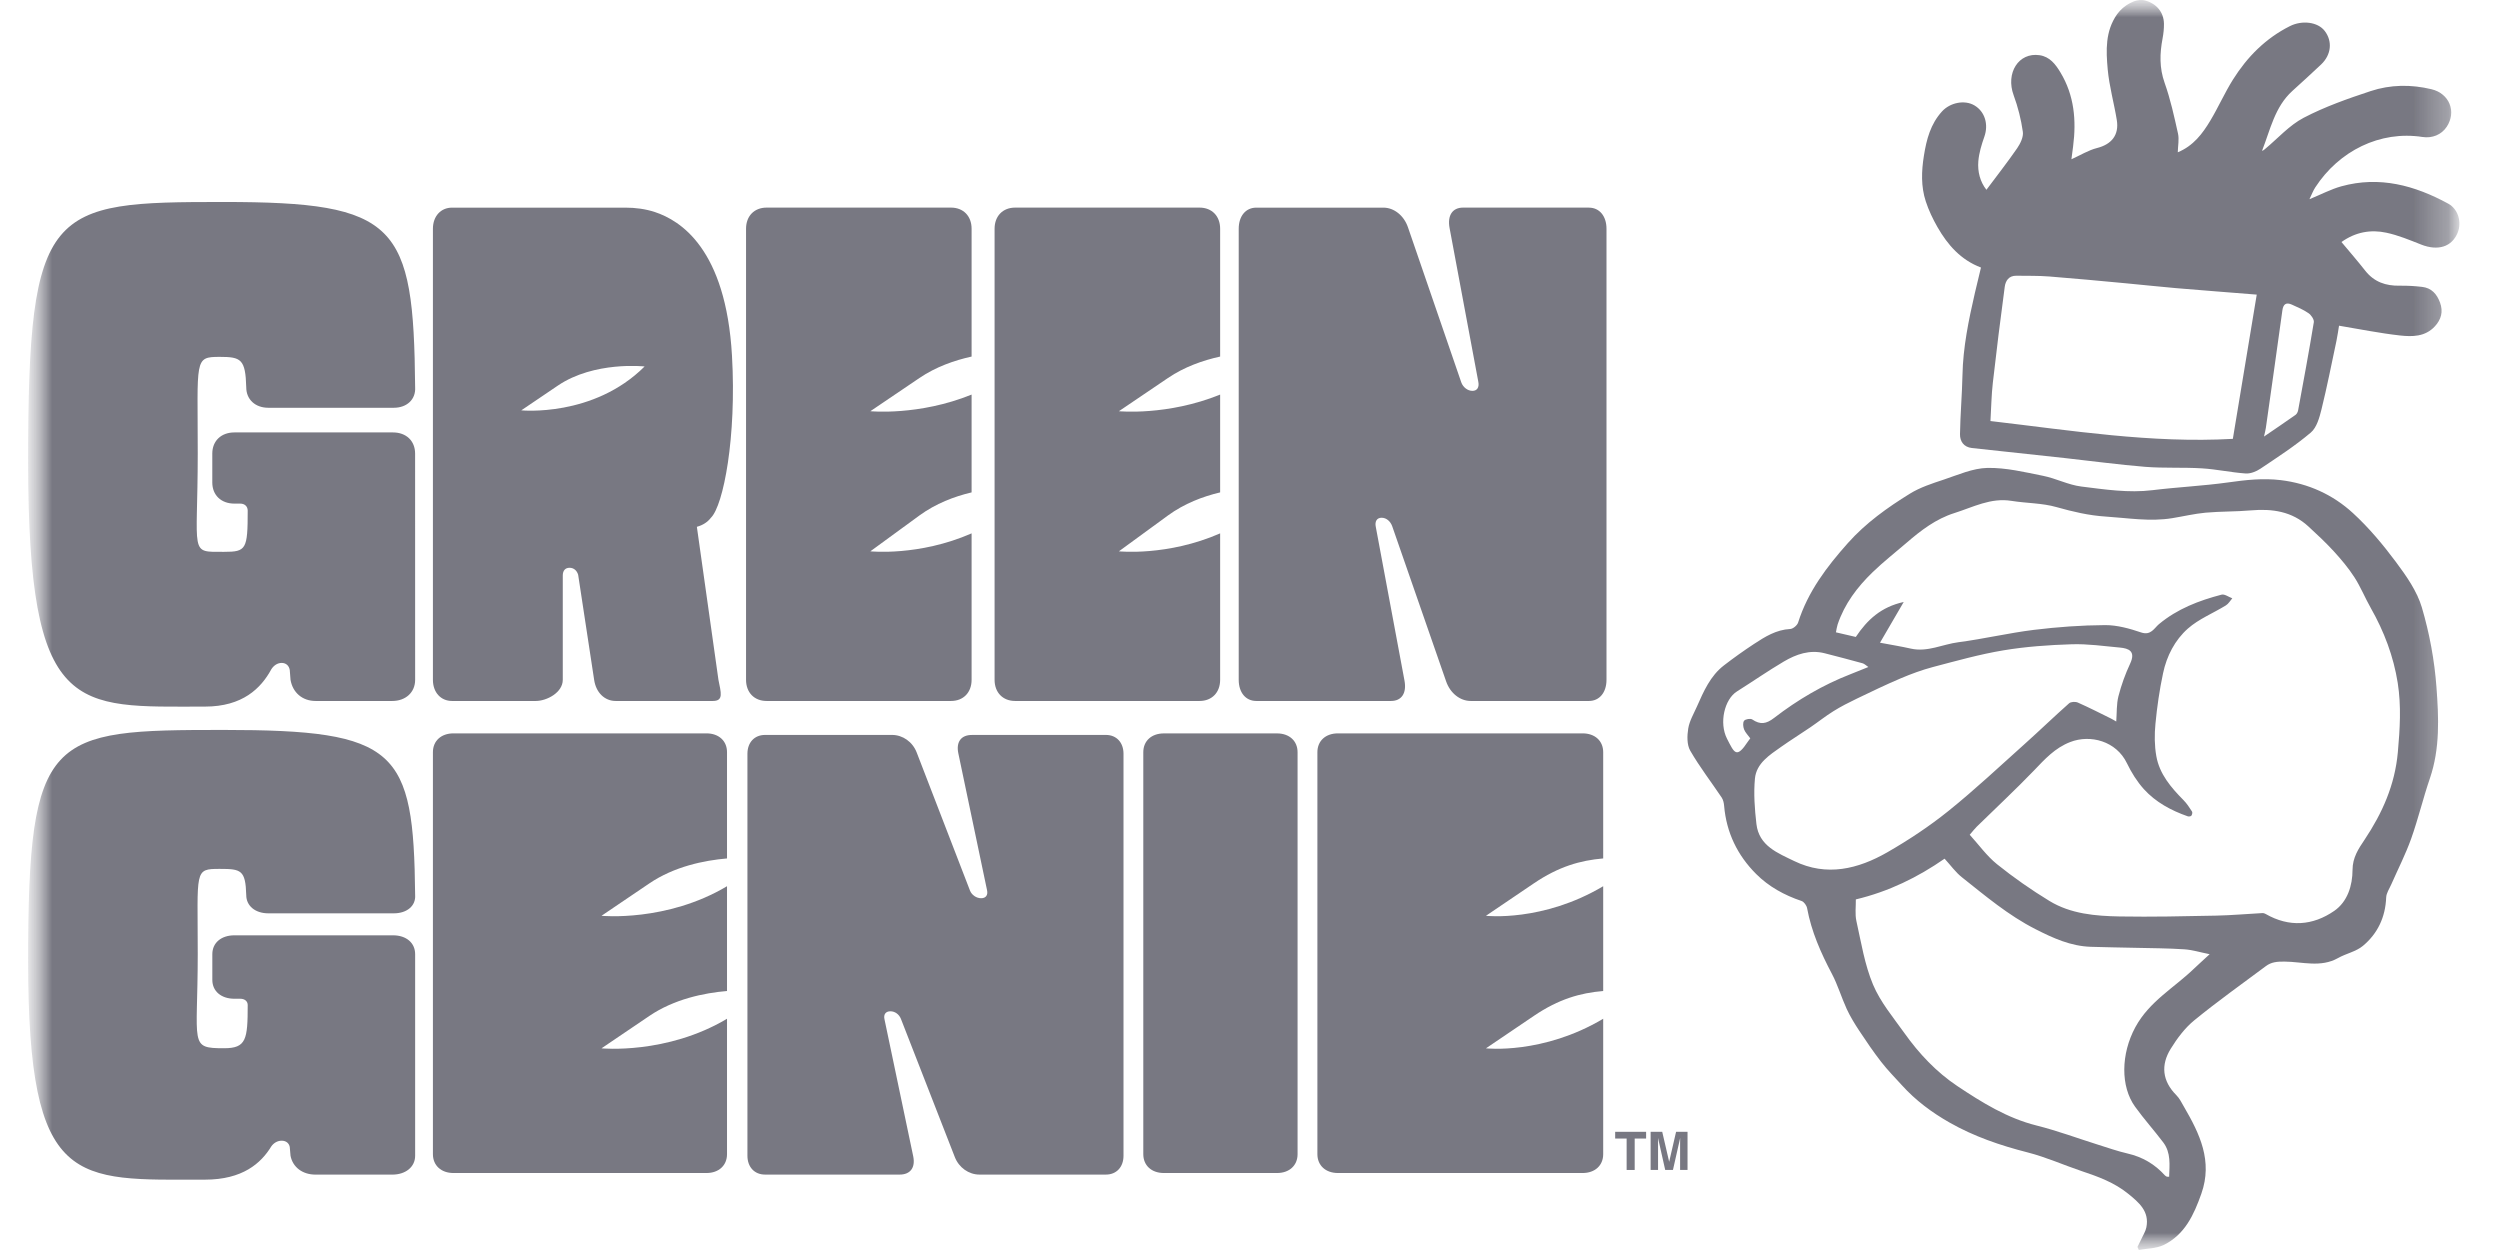 <?xml version="1.0" encoding="utf-8"?>
<svg xmlns="http://www.w3.org/2000/svg" fill="none" height="36" viewBox="0 0 72 36" width="72">
<mask height="36" id="mask0_1_915" maskUnits="userSpaceOnUse" style="mask-type:luminance" width="71" x="0" y="0">
<path d="M70.831 0H0.81V36H70.831V0Z" fill="white"/>
</mask>
<g mask="url(#mask0_1_915)">
<mask height="36" id="mask1_1_915" maskUnits="userSpaceOnUse" style="mask-type:luminance" width="71" x="0" y="0">
<path d="M70.831 0H0.81V36H70.831V0Z" fill="white"/>
</mask>
<g mask="url(#mask1_1_915)">
<path d="M61.559 35.913C61.598 35.834 61.639 35.755 61.676 35.674C61.725 35.567 61.792 35.463 61.815 35.35C61.91 34.885 61.597 34.629 61.29 34.379C60.896 34.058 60.428 33.887 59.952 33.728C59.432 33.553 58.926 33.325 58.397 33.19C57.61 32.989 56.852 32.731 56.146 32.329C55.637 32.039 55.169 31.692 54.774 31.254C54.572 31.032 54.361 30.818 54.178 30.582C53.953 30.293 53.747 29.988 53.544 29.682C53.412 29.482 53.286 29.275 53.185 29.058C53.032 28.724 52.928 28.366 52.757 28.043C52.44 27.442 52.169 26.83 52.045 26.158C52.031 26.079 51.956 25.973 51.886 25.949C51.391 25.783 50.939 25.534 50.576 25.17C50.04 24.635 49.72 23.978 49.655 23.21C49.648 23.128 49.629 23.037 49.585 22.97C49.283 22.52 48.95 22.089 48.679 21.62C48.581 21.45 48.587 21.189 48.621 20.981C48.657 20.762 48.779 20.556 48.872 20.347C49.066 19.909 49.257 19.465 49.651 19.162C49.931 18.946 50.219 18.741 50.514 18.547C50.832 18.338 51.154 18.136 51.558 18.115C51.639 18.111 51.759 18.011 51.785 17.931C52.066 17.04 52.612 16.322 53.221 15.638C53.735 15.062 54.356 14.619 55.003 14.219C55.299 14.036 55.644 13.924 55.977 13.814C56.391 13.676 56.814 13.485 57.236 13.476C57.77 13.466 58.311 13.597 58.842 13.704C59.214 13.778 59.568 13.966 59.941 14.012C60.62 14.096 61.3 14.202 61.993 14.117C62.716 14.028 63.447 13.995 64.168 13.894C64.676 13.822 65.175 13.766 65.688 13.828C66.482 13.925 67.187 14.246 67.765 14.777C68.223 15.197 68.629 15.684 69.002 16.184C69.302 16.587 69.611 17.025 69.75 17.496C69.969 18.238 70.113 19.016 70.17 19.788C70.235 20.664 70.276 21.555 69.981 22.417C69.785 22.99 69.645 23.583 69.442 24.153C69.281 24.604 69.061 25.033 68.868 25.472C68.814 25.596 68.726 25.721 68.722 25.848C68.7 26.414 68.476 26.888 68.052 27.241C67.853 27.407 67.567 27.461 67.335 27.592C66.837 27.874 66.304 27.697 65.794 27.694C65.577 27.692 65.415 27.706 65.256 27.825C64.565 28.34 63.861 28.841 63.194 29.386C62.925 29.606 62.702 29.905 62.517 30.204C62.227 30.673 62.272 31.132 62.678 31.54C62.773 31.634 62.834 31.765 62.903 31.883C63.353 32.656 63.73 33.438 63.4 34.375C63.184 34.986 62.923 35.56 62.309 35.858C62.098 35.959 61.836 35.955 61.598 35.999C61.585 35.971 61.572 35.942 61.559 35.913ZM53.447 18.344C53.778 17.849 54.174 17.48 54.827 17.337C54.587 17.749 54.382 18.1 54.144 18.51C54.49 18.575 54.763 18.619 55.032 18.68C55.513 18.788 55.946 18.555 56.403 18.496C57.131 18.401 57.849 18.23 58.578 18.14C59.257 18.057 59.944 18.007 60.628 18.003C60.975 18.002 61.333 18.102 61.666 18.215C61.946 18.309 62.042 18.09 62.176 17.977C62.707 17.534 63.329 17.297 63.981 17.126C64.069 17.103 64.186 17.193 64.29 17.231C64.23 17.3 64.181 17.389 64.106 17.435C63.741 17.66 63.326 17.825 63.011 18.103C62.638 18.433 62.4 18.893 62.296 19.39C62.194 19.869 62.123 20.357 62.077 20.844C62.047 21.152 62.048 21.472 62.102 21.776C62.193 22.293 62.526 22.681 62.886 23.045C62.981 23.141 63.056 23.257 63.13 23.372C63.148 23.398 63.134 23.461 63.112 23.491C63.096 23.513 63.038 23.52 63.008 23.51C62.529 23.343 62.085 23.104 61.744 22.728C61.546 22.509 61.384 22.247 61.255 21.98C60.95 21.345 60.204 21.145 59.624 21.37C59.179 21.542 58.892 21.864 58.58 22.189C58.046 22.744 57.481 23.269 56.932 23.807C56.871 23.866 56.821 23.934 56.728 24.041C56.992 24.331 57.22 24.653 57.516 24.891C57.993 25.274 58.5 25.628 59.023 25.947C59.638 26.322 60.347 26.381 61.046 26.394C61.971 26.41 62.898 26.389 63.825 26.37C64.268 26.361 64.712 26.32 65.156 26.297C65.188 26.295 65.224 26.306 65.252 26.323C65.93 26.712 66.609 26.66 67.227 26.233C67.61 25.968 67.752 25.502 67.753 25.053C67.754 24.695 67.927 24.441 68.099 24.185C68.612 23.415 68.973 22.608 69.058 21.663C69.118 20.993 69.159 20.333 69.055 19.67C68.934 18.903 68.663 18.188 68.28 17.513C68.114 17.221 67.988 16.906 67.807 16.625C67.635 16.358 67.426 16.11 67.211 15.875C66.981 15.624 66.731 15.391 66.481 15.161C66.01 14.727 65.44 14.646 64.826 14.699C64.393 14.737 63.955 14.726 63.521 14.765C63.2 14.795 62.882 14.871 62.562 14.923C61.919 15.029 61.284 14.918 60.644 14.877C60.157 14.846 59.697 14.737 59.229 14.605C58.813 14.486 58.362 14.495 57.93 14.425C57.333 14.328 56.823 14.607 56.287 14.776C55.754 14.944 55.322 15.276 54.907 15.634C54.581 15.915 54.24 16.181 53.931 16.48C53.49 16.907 53.121 17.392 52.923 17.987C52.901 18.054 52.892 18.127 52.875 18.211C53.081 18.259 53.266 18.302 53.447 18.344ZM62.302 32.902C62.038 32.553 61.745 32.227 61.49 31.873C61.071 31.293 61.078 30.358 61.499 29.581C61.904 28.836 62.615 28.449 63.185 27.899C63.32 27.77 63.46 27.646 63.638 27.481C63.367 27.427 63.138 27.355 62.906 27.34C62.436 27.309 61.964 27.308 61.493 27.297C61.067 27.287 60.64 27.282 60.213 27.268C59.637 27.249 59.134 27.02 58.625 26.761C57.84 26.363 57.179 25.801 56.5 25.263C56.322 25.122 56.186 24.929 56.004 24.73C55.233 25.266 54.395 25.677 53.448 25.903C53.452 26.104 53.419 26.325 53.465 26.529C53.602 27.144 53.702 27.781 53.943 28.356C54.154 28.859 54.523 29.299 54.845 29.75C55.267 30.344 55.769 30.877 56.372 31.279C57.08 31.751 57.806 32.203 58.654 32.415C59.252 32.565 59.833 32.782 60.423 32.967C60.705 33.056 60.985 33.154 61.273 33.221C61.7 33.319 62.056 33.526 62.347 33.849C62.362 33.865 62.383 33.877 62.403 33.887C62.412 33.892 62.425 33.889 62.471 33.891C62.482 33.547 62.527 33.201 62.302 32.902ZM61.011 20.052C61.093 19.731 61.208 19.413 61.348 19.113C61.517 18.751 61.304 18.673 61.053 18.65C60.59 18.607 60.124 18.54 59.662 18.555C59.005 18.576 58.344 18.622 57.697 18.73C57.013 18.844 56.341 19.034 55.669 19.21C55.352 19.294 55.041 19.409 54.739 19.537C54.31 19.719 53.891 19.922 53.472 20.123C53.244 20.233 53.017 20.348 52.803 20.482C52.573 20.625 52.361 20.795 52.137 20.947C51.859 21.137 51.572 21.315 51.297 21.509C50.963 21.745 50.584 21.981 50.542 22.424C50.502 22.855 50.535 23.299 50.585 23.731C50.658 24.364 51.203 24.569 51.675 24.799C52.608 25.252 53.511 25.029 54.353 24.547C54.967 24.194 55.565 23.798 56.117 23.354C56.881 22.74 57.596 22.066 58.327 21.412C58.752 21.031 59.162 20.634 59.589 20.256C59.641 20.209 59.77 20.203 59.84 20.233C60.162 20.375 60.476 20.536 60.791 20.691C60.85 20.72 60.905 20.756 60.948 20.78C60.967 20.527 60.953 20.28 61.011 20.051L61.011 20.052ZM50.229 21.006C50.2 20.93 50.189 20.811 50.23 20.758C50.267 20.71 50.413 20.686 50.464 20.72C50.697 20.877 50.866 20.853 51.097 20.674C51.77 20.156 52.5 19.725 53.296 19.416C53.456 19.354 53.616 19.287 53.809 19.21C53.74 19.164 53.696 19.118 53.644 19.103C53.281 19.003 52.916 18.907 52.551 18.814C52.12 18.704 51.73 18.842 51.371 19.054C50.914 19.324 50.476 19.629 50.026 19.912C49.664 20.138 49.505 20.819 49.738 21.275C49.952 21.693 50.01 21.858 50.344 21.351C50.359 21.328 50.377 21.305 50.408 21.264C50.342 21.173 50.264 21.097 50.229 21.006Z" fill="#787882"/>
<path d="M68.118 7.795C68.374 8.121 68.709 8.235 69.108 8.228C69.324 8.225 69.542 8.237 69.756 8.262C70.029 8.292 70.185 8.472 70.274 8.718C70.367 8.975 70.308 9.198 70.126 9.397C69.847 9.702 69.473 9.7 69.121 9.662C68.537 9.597 67.96 9.479 67.364 9.38C67.345 9.495 67.323 9.658 67.29 9.817C67.15 10.474 67.021 11.133 66.86 11.785C66.801 12.023 66.723 12.312 66.552 12.457C66.098 12.842 65.594 13.167 65.098 13.5C64.978 13.581 64.812 13.646 64.673 13.636C64.255 13.607 63.84 13.515 63.422 13.489C62.877 13.455 62.328 13.488 61.784 13.445C61.012 13.383 60.244 13.277 59.474 13.193C58.58 13.095 57.685 13.001 56.791 12.903C56.555 12.877 56.444 12.708 56.448 12.503C56.457 11.938 56.507 11.373 56.519 10.808C56.535 9.999 56.698 9.215 56.878 8.432C56.931 8.199 56.989 7.968 57.052 7.705C56.472 7.486 56.093 7.054 55.8 6.542C55.665 6.306 55.546 6.056 55.462 5.799C55.322 5.37 55.337 4.929 55.409 4.482C55.484 4.013 55.599 3.573 55.93 3.209C56.162 2.955 56.581 2.867 56.866 3.037C57.169 3.218 57.273 3.586 57.149 3.938C57.069 4.165 56.996 4.404 56.976 4.642C56.951 4.944 57.027 5.236 57.209 5.466C57.51 5.062 57.815 4.674 58.095 4.268C58.187 4.133 58.279 3.944 58.258 3.797C58.208 3.44 58.118 3.082 57.993 2.743C57.758 2.105 58.134 1.5 58.741 1.59C59.034 1.634 59.198 1.849 59.34 2.085C59.741 2.749 59.802 3.47 59.705 4.219C59.689 4.343 59.672 4.467 59.657 4.587C59.918 4.469 60.146 4.326 60.395 4.263C60.811 4.158 61.034 3.89 60.964 3.458C60.885 2.97 60.747 2.489 60.702 1.998C60.653 1.456 60.628 0.901 60.971 0.412C61.158 0.147 61.519 -0.053 61.767 0.011C62.103 0.097 62.316 0.347 62.322 0.683C62.324 0.825 62.308 0.969 62.282 1.108C62.2 1.54 62.188 1.955 62.341 2.386C62.51 2.86 62.617 3.357 62.727 3.849C62.763 4.013 62.725 4.193 62.72 4.386C63.17 4.2 63.433 3.849 63.659 3.471C63.89 3.085 64.073 2.669 64.312 2.288C64.722 1.637 65.25 1.103 65.95 0.752C66.299 0.577 66.754 0.629 66.954 0.894C67.18 1.191 67.141 1.577 66.85 1.855C66.577 2.113 66.299 2.366 66.021 2.618C65.509 3.082 65.385 3.741 65.146 4.344C65.187 4.334 65.21 4.311 65.234 4.291C65.602 3.986 65.932 3.608 66.346 3.392C66.956 3.073 67.617 2.841 68.273 2.624C68.842 2.435 69.439 2.428 70.028 2.57C70.543 2.694 70.753 3.216 70.466 3.651C70.315 3.881 70.046 3.988 69.768 3.945C68.543 3.755 67.362 4.347 66.679 5.398C66.618 5.492 66.578 5.6 66.512 5.737C66.852 5.598 67.133 5.448 67.433 5.365C68.53 5.063 69.545 5.339 70.51 5.866C70.797 6.022 70.904 6.401 70.78 6.704C70.613 7.112 70.212 7.234 69.728 7.043C69.4 6.913 69.069 6.775 68.727 6.702C68.28 6.606 67.844 6.679 67.434 6.97C67.67 7.253 67.901 7.518 68.118 7.795ZM64.306 12.639C64.533 11.271 64.758 9.907 64.994 8.485C64.183 8.42 63.424 8.362 62.666 8.298C62.186 8.257 61.707 8.203 61.227 8.159C60.492 8.091 59.758 8.02 59.022 7.963C58.706 7.938 58.387 7.946 58.069 7.941C57.853 7.938 57.759 8.087 57.736 8.263C57.613 9.181 57.498 10.1 57.394 11.02C57.353 11.378 57.348 11.74 57.325 12.126C59.661 12.398 61.949 12.771 64.306 12.639ZM66.112 11.948C66.149 11.921 66.177 11.864 66.186 11.817C66.342 10.972 66.499 10.127 66.638 9.28C66.651 9.202 66.563 9.074 66.487 9.021C66.338 8.918 66.168 8.846 66.001 8.771C65.843 8.701 65.758 8.757 65.733 8.935C65.578 10.064 65.417 11.193 65.257 12.321C65.249 12.382 65.232 12.441 65.203 12.573C65.542 12.341 65.829 12.148 66.112 11.948Z" fill="#787882"/>
<path d="M11.956 19.579C11.956 19.944 11.679 20.188 11.298 20.188H9.089C8.706 20.188 8.43 19.945 8.367 19.579L8.345 19.295C8.324 19.173 8.239 19.092 8.112 19.092C7.984 19.092 7.878 19.173 7.814 19.275C7.517 19.823 6.986 20.35 5.903 20.35C2.165 20.35 0.81 20.655 0.81 13.287C0.81 5.919 1.42 5.817 6.433 5.817C11.446 5.817 11.913 6.446 11.956 11.156C11.977 11.5 11.722 11.744 11.34 11.744H7.729C7.347 11.744 7.092 11.501 7.092 11.156C7.07 10.344 6.943 10.278 6.327 10.278C5.584 10.278 5.695 10.344 5.695 13.063C5.695 16.006 5.435 15.893 6.454 15.893C7.091 15.893 7.134 15.824 7.134 14.707C7.134 14.586 7.049 14.504 6.921 14.504H6.751C6.369 14.504 6.114 14.261 6.114 13.895V13.063C6.114 12.698 6.369 12.454 6.751 12.454H11.318C11.7 12.454 11.955 12.698 11.955 13.063L11.956 19.579Z" fill="#787882"/>
<path d="M31.851 21.166C32.154 21.166 32.357 21.384 32.357 21.709V33.285C32.357 33.611 32.154 33.828 31.851 33.828H28.207C27.903 33.828 27.617 33.629 27.498 33.322L25.946 29.342C25.895 29.215 25.778 29.125 25.643 29.125C25.508 29.125 25.44 29.215 25.474 29.36L26.301 33.303C26.368 33.629 26.216 33.828 25.912 33.828H22.032C21.729 33.828 21.526 33.61 21.526 33.285V21.708C21.526 21.383 21.729 21.166 22.032 21.166H25.693C25.997 21.166 26.283 21.365 26.401 21.672L27.937 25.652C27.988 25.778 28.122 25.869 28.257 25.869C28.392 25.869 28.46 25.779 28.426 25.634L27.599 21.691C27.532 21.365 27.683 21.167 27.987 21.167H31.85L31.851 21.166Z" fill="#787882"/>
<path d="M11.956 33.286C11.956 33.611 11.679 33.829 11.298 33.829H9.089C8.706 33.829 8.43 33.611 8.367 33.286L8.345 33.032C8.324 32.924 8.239 32.852 8.112 32.852C7.984 32.852 7.878 32.924 7.814 33.015C7.517 33.503 6.986 33.974 5.903 33.974C2.165 33.974 0.81 34.245 0.81 27.679C0.81 21.113 1.421 21.022 6.433 21.022C11.446 21.022 11.913 21.583 11.956 25.779C11.978 26.087 11.723 26.304 11.34 26.304H7.729C7.347 26.304 7.092 26.086 7.092 25.779C7.071 25.056 6.944 25.024 6.328 25.024C5.584 25.024 5.695 25.056 5.695 27.48C5.695 30.103 5.435 30.189 6.454 30.189C7.092 30.189 7.134 29.94 7.134 28.945C7.134 28.837 7.049 28.764 6.922 28.764H6.752C6.37 28.764 6.115 28.547 6.115 28.221V27.48C6.115 27.154 6.37 26.937 6.752 26.937H11.319C11.701 26.937 11.956 27.154 11.956 27.48V33.286Z" fill="#787882"/>
<path d="M32.927 21.664C32.927 21.338 33.164 21.122 33.52 21.122H36.778C37.133 21.122 37.37 21.339 37.37 21.664V33.24C37.37 33.566 37.133 33.783 36.778 33.783H33.52C33.164 33.783 32.927 33.566 32.927 33.24V21.664Z" fill="#787882"/>
<path d="M25.066 15.878L26.48 14.845C26.953 14.501 27.483 14.299 27.982 14.181V11.364C26.463 11.981 25.066 11.843 25.066 11.843L26.48 10.886C26.953 10.566 27.483 10.379 27.982 10.269V6.588C27.982 6.223 27.745 5.979 27.389 5.979H22.078C21.722 5.979 21.486 6.223 21.486 6.588V19.578C21.486 19.944 21.723 20.188 22.078 20.188H27.389C27.745 20.188 27.982 19.944 27.982 19.578V15.361C26.463 16.026 25.066 15.878 25.066 15.878Z" fill="#787882"/>
<path d="M32.224 15.878L33.638 14.845C34.11 14.501 34.641 14.299 35.14 14.181V11.364C33.621 11.981 32.224 11.843 32.224 11.843L33.638 10.886C34.11 10.566 34.641 10.379 35.14 10.269V6.588C35.14 6.223 34.903 5.979 34.547 5.979H29.236C28.88 5.979 28.644 6.223 28.644 6.588V19.578C28.644 19.944 28.881 20.188 29.236 20.188H34.547C34.903 20.188 35.14 19.944 35.14 19.578V15.361C33.621 16.026 32.224 15.878 32.224 15.878Z" fill="#787882"/>
<path d="M45.761 5.98C46.064 5.98 46.267 6.223 46.267 6.588V19.579C46.267 19.944 46.064 20.188 45.761 20.188H42.356C42.052 20.188 41.765 19.965 41.647 19.62L40.095 15.154C40.044 15.012 39.926 14.911 39.791 14.911C39.657 14.911 39.589 15.012 39.623 15.175L40.449 19.6C40.517 19.965 40.365 20.188 40.061 20.188H36.181C35.877 20.188 35.675 19.945 35.675 19.579V6.588C35.675 6.223 35.877 5.98 36.181 5.98H39.842C40.145 5.98 40.432 6.203 40.55 6.548L42.085 11.013C42.136 11.155 42.271 11.257 42.406 11.257C42.541 11.257 42.608 11.155 42.575 10.993L41.748 6.568C41.68 6.203 41.832 5.979 42.136 5.979H45.76L45.761 5.98Z" fill="#787882"/>
<path d="M20.07 15.174C20.07 15.174 20.072 15.172 20.073 15.171C20.239 15.126 20.38 15.036 20.471 14.915C20.473 14.913 20.475 14.912 20.476 14.91C20.834 14.555 21.216 12.593 21.081 10.242C20.905 7.162 19.595 6.35 18.861 6.107C18.588 6.017 18.299 5.98 18.011 5.98H13.018C12.699 5.98 12.468 6.223 12.468 6.588V19.579C12.468 19.944 12.698 20.188 13.018 20.188H15.43C15.748 20.188 16.208 19.945 16.208 19.579V16.575C16.208 16.433 16.279 16.352 16.403 16.352C16.527 16.352 16.615 16.433 16.651 16.554L17.111 19.578C17.164 19.944 17.412 20.188 17.731 20.188H20.53C20.849 20.188 20.762 19.944 20.691 19.578L20.07 15.174ZM15.013 11.818L16.065 11.106C17.117 10.393 18.565 10.554 18.565 10.554C17.092 12.025 15.013 11.818 15.013 11.818Z" fill="#787882"/>
<path d="M17.323 30.192L18.701 29.259C19.42 28.771 20.28 28.597 20.938 28.541V25.523C19.198 26.56 17.323 26.375 17.323 26.375L18.701 25.442C19.42 24.954 20.28 24.78 20.938 24.723V21.663C20.938 21.338 20.701 21.121 20.346 21.121H13.06C12.705 21.121 12.468 21.338 12.468 21.663V33.24C12.468 33.565 12.705 33.783 13.06 33.783H20.346C20.701 33.783 20.938 33.565 20.938 33.24V29.34C19.198 30.377 17.323 30.192 17.323 30.192Z" fill="#787882"/>
<path d="M42.795 30.192L44.173 29.259C44.893 28.771 45.513 28.597 46.172 28.541V25.523C44.431 26.56 42.795 26.375 42.795 26.375L44.173 25.442C44.893 24.954 45.513 24.78 46.172 24.723V21.663C46.172 21.338 45.935 21.121 45.579 21.121H38.533C38.177 21.121 37.941 21.338 37.941 21.663V33.24C37.941 33.565 38.178 33.783 38.533 33.783H45.579C45.935 33.783 46.172 33.565 46.172 33.24V29.34C44.431 30.377 42.795 30.192 42.795 30.192Z" fill="#787882"/>
<path d="M47.752 33.695H47.538V32.596H47.872L48.072 33.46L48.271 32.596H48.601V33.695H48.387V32.951C48.387 32.93 48.387 32.9 48.388 32.862C48.388 32.823 48.389 32.793 48.389 32.772L48.181 33.695H47.958L47.751 32.772C47.751 32.793 47.751 32.823 47.752 32.862C47.752 32.9 47.752 32.93 47.752 32.951V33.695Z" fill="#787882"/>
<path d="M47.408 32.596V32.79H47.079V33.695H46.847V32.79H46.517V32.596H47.408Z" fill="#787882"/>
</g>
</g>
</svg>